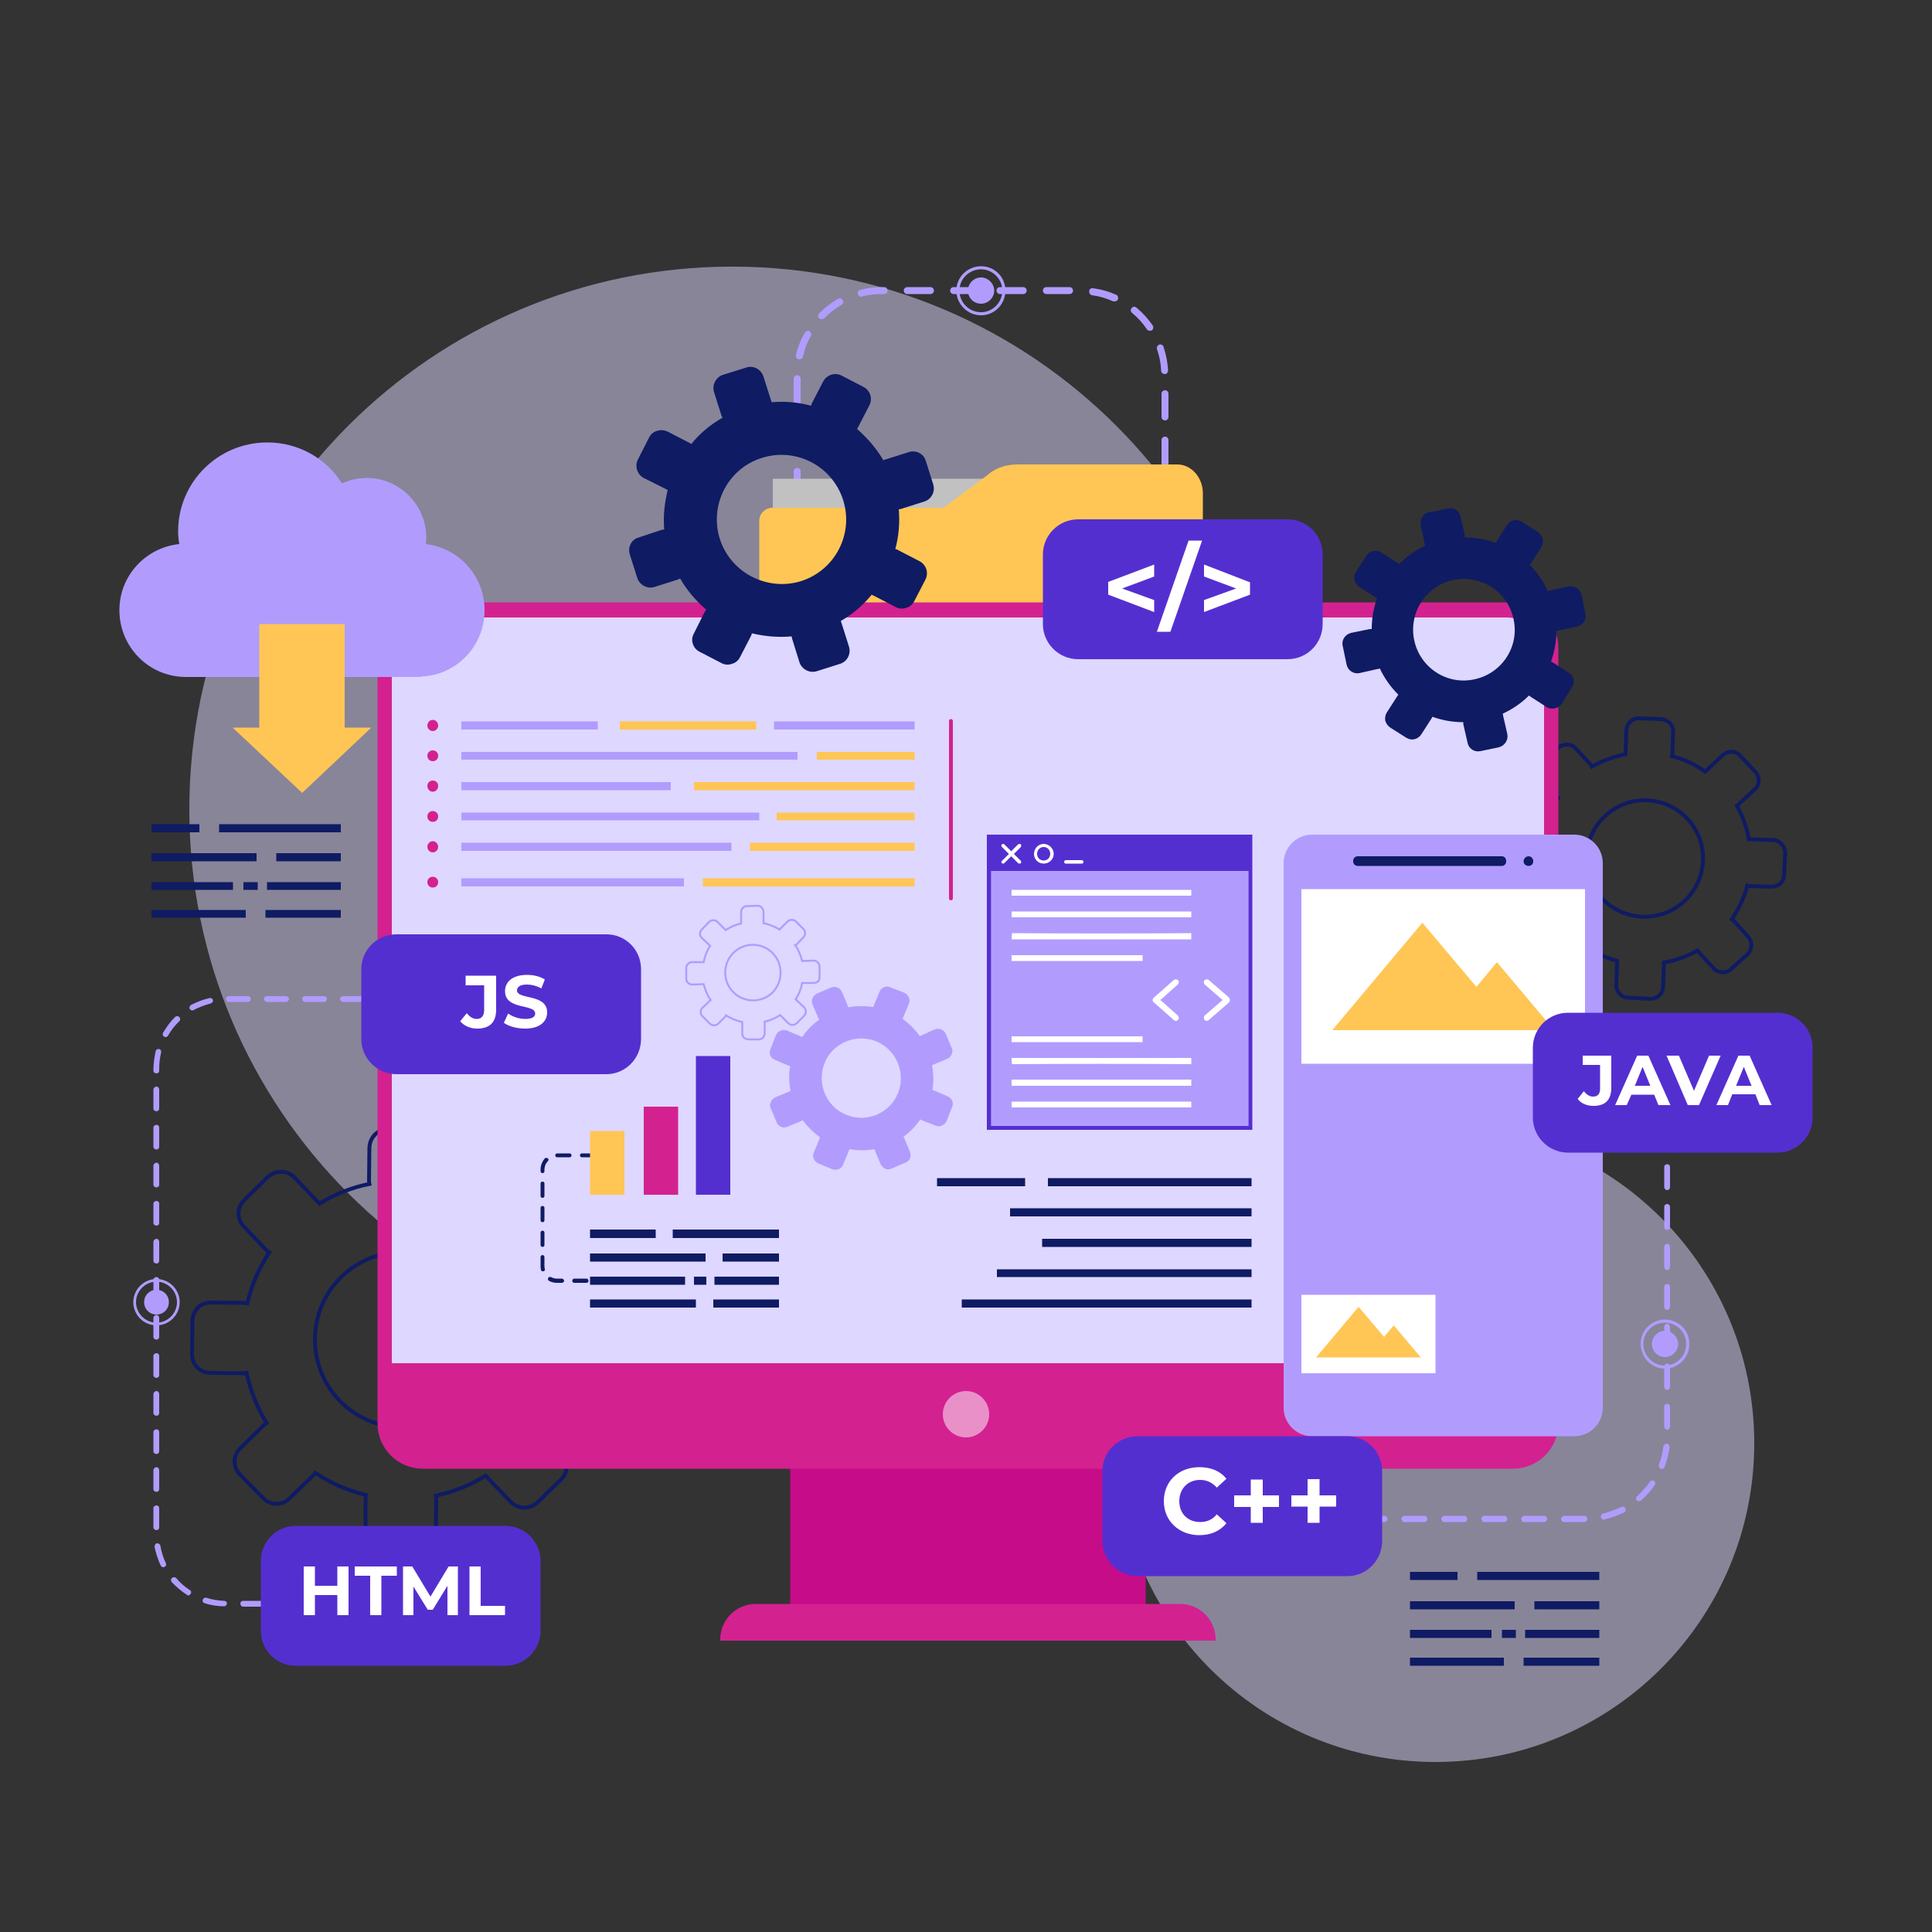 <svg version="1.2" xmlns="http://www.w3.org/2000/svg" viewBox="0 0 500 500" width="800" height="800">
	<rect x="0" y="0" width="500" height="500" fill="#333333" stroke="none"/>
	<title>7040861</title>
	<style>
		.s0 { fill: #ded7ff } 
		.s1 { fill: none;stroke: #0f1b63;stroke-miterlimit:10 } 
		.s2 { fill: #b19cfe } 
		.s3 { fill: #c1c1c1 } 
		.s4 { fill: #ffc655 } 
		.s5 { fill: #c60c88 } 
		.s6 { fill: #d42190 } 
		.s7 { opacity: .5;fill: #ffffff } 
		.s8 { fill: #542fd0 } 
		.s9 { fill: #0f1b63 } 
		.s10 { fill: #ffffff } 
		.s11 { fill: none;stroke: #b19cfe;stroke-miterlimit:10;stroke-width: .5 } 
	</style>
	<g id="OBJECTS">
		<g id="&lt;Group&gt;" style="opacity: .5">
			<path id="&lt;Path&gt;" class="s0" d="m454 373.5c0 45.6-36.9 82.5-82.5 82.5-45.6 0-82.5-36.9-82.5-82.5 0-45.6 36.9-82.5 82.5-82.5 45.6 0 82.5 36.9 82.5 82.5z"/>
			<path id="&lt;Path&gt;" class="s0" d="m330 209.5c0 77.6-62.9 140.5-140.5 140.5-77.6 0-140.5-62.9-140.5-140.5 0-77.6 62.9-140.5 140.5-140.5 77.6 0 140.5 62.9 140.5 140.5z"/>
		</g>
		<path id="&lt;Compound Path&gt;" class="s1" d="m445.9 195.4l-4.2 3.9q-0.2 0.2-0.4 0.4c-2.6-1.9-5.5-3.2-8.6-4q0.1-0.3 0.1-0.6l0.2-5.7c0.1-1.7-1.3-3.2-3.1-3.3l-5.7-0.2c-1.7-0.1-3.2 1.3-3.3 3.1l-0.2 5.6q0 0.3 0 0.6c-3 0.6-5.9 1.6-8.7 3.2q-0.1-0.3-0.3-0.5l-3.9-4.2c-1.2-1.3-3.2-1.3-4.5-0.2l-4.2 3.9c-1.3 1.2-1.4 3.2-0.2 4.5l3.9 4.2q0.1 0.2 0.4 0.4c-1.9 2.7-3.2 5.6-4 8.6q-0.3 0-0.6 0l-5.7-0.3c-0.8 0-1.6 0.3-2.3 0.9q0 0 0 0c-0.6 0.6-1 1.4-1 2.2l-0.2 5.7c-0.1 1.8 1.3 3.3 3 3.3l5.7 0.2q0.3 0.1 0.6 0c0.5 3 1.6 6 3.2 8.7q-0.3 0.2-0.5 0.4l-4.2 3.8c-1.3 1.2-1.4 3.2-0.2 4.5l3.9 4.2c1.2 1.3 3.2 1.4 4.5 0.2l4.2-3.8q0.2-0.2 0.4-0.4c2.6 1.8 5.6 3.2 8.6 4q0 0.2-0.1 0.5l-0.2 5.7c0 0.9 0.3 1.7 0.9 2.3 0.5 0.6 1.3 1 2.2 1l5.7 0.3c0.9 0 1.7-0.3 2.3-0.9 0.6-0.5 1-1.3 1-2.2l0.2-5.7q0-0.3 0-0.6c3-0.5 6-1.6 8.7-3.1q0.2 0.2 0.3 0.4l3.9 4.2c1.2 1.3 3.2 1.4 4.5 0.2l4.2-3.8c1.3-1.2 1.4-3.3 0.2-4.6l-3.8-4.2q-0.2-0.2-0.4-0.3c1.8-2.7 3.2-5.6 4-8.7q0.2 0.1 0.5 0.1l5.7 0.2c0.9 0 1.7-0.3 2.3-0.8 0.6-0.6 1-1.4 1-2.3l0.3-5.6c0-1.8-1.4-3.3-3.1-3.4l-5.7-0.2q-0.3 0-0.6 0c-0.5-3-1.6-5.9-3.1-8.7q0.2-0.1 0.4-0.3l4.2-3.9c1.3-1.1 1.4-3.2 0.2-4.5l-3.9-4.2c-1.1-1.3-3.2-1.4-4.5-0.2zm-10.1 37.9c-6.1 5.6-15.6 5.2-21.3-0.9-5.6-6.2-5.1-15.7 1-21.3 6.1-5.7 15.7-5.2 21.3 0.9 5.6 6.1 5.2 15.7-1 21.3z"/>
		<g id="&lt;Group&gt;">
			<g id="&lt;Group&gt;">
				<g id="&lt;Group&gt;">
					<g id="&lt;Group&gt;">
						<path id="&lt;Compound Path&gt;" class="s2" d="m114.4 415.8h-2.2c-0.4 0-0.8-0.4-0.8-0.8 0-0.4 0.4-0.7 0.8-0.7h2.2c0.4 0 0.7 0.3 0.7 0.7 0 0.4-0.3 0.8-0.7 0.8zm-7.1 0h-5c-0.4 0-0.7-0.4-0.7-0.8 0-0.4 0.3-0.7 0.7-0.7h5c0.4 0 0.7 0.3 0.7 0.7 0 0.4-0.3 0.8-0.7 0.8zm-9.9 0h-4.9c-0.4 0-0.8-0.4-0.8-0.8 0-0.4 0.4-0.7 0.8-0.7h4.9c0.4 0 0.7 0.3 0.7 0.7 0 0.4-0.3 0.8-0.7 0.8zm-9.8 0h-5c-0.4 0-0.7-0.4-0.7-0.8 0-0.4 0.3-0.7 0.7-0.7h5c0.4 0 0.7 0.3 0.7 0.7 0 0.4-0.3 0.8-0.7 0.8zm-9.9 0h-4.9c-0.4 0-0.8-0.4-0.8-0.8 0-0.4 0.4-0.7 0.8-0.7h4.9c0.4 0 0.7 0.3 0.7 0.7 0 0.4-0.3 0.8-0.7 0.8zm-9.8 0h-5c-0.4 0-0.7-0.4-0.7-0.8 0-0.4 0.3-0.7 0.7-0.7h5c0.4 0 0.7 0.3 0.7 0.7 0 0.4-0.3 0.8-0.7 0.8zm-9.9-0.1q0 0 0 0-2.6 0-5.1-0.8c-0.3-0.1-0.6-0.5-0.4-0.9 0.1-0.4 0.5-0.6 0.9-0.5q2.2 0.7 4.6 0.8c0.4 0 0.8 0.3 0.7 0.7 0 0.4-0.3 0.7-0.7 0.7zm-9.3-2.8q-0.2 0-0.4-0.2-2.1-1.4-3.9-3.3c-0.2-0.3-0.2-0.8 0.1-1 0.3-0.3 0.8-0.3 1.1 0q1.5 1.8 3.5 3.1c0.4 0.2 0.5 0.7 0.2 1-0.1 0.2-0.3 0.4-0.6 0.4zm-6.4-7.3c-0.3 0-0.6-0.2-0.7-0.4q-1.1-2.4-1.6-4.9c0-0.4 0.2-0.8 0.6-0.9 0.4 0 0.8 0.2 0.9 0.6q0.4 2.4 1.4 4.5c0.2 0.4 0.1 0.8-0.3 1q-0.2 0.1-0.3 0.1zm-1.8-9.6c-0.4 0-0.8-0.3-0.8-0.7v-5c0-0.4 0.4-0.7 0.8-0.7 0.4 0 0.7 0.3 0.7 0.7v5c0 0.4-0.3 0.7-0.7 0.7zm0-9.9c-0.4 0-0.8-0.3-0.8-0.7v-4.9c0-0.4 0.4-0.8 0.8-0.8 0.4 0 0.7 0.4 0.7 0.8v4.9c0 0.4-0.3 0.7-0.7 0.7zm0-9.8c-0.4 0-0.8-0.3-0.8-0.7v-5c0-0.4 0.4-0.7 0.8-0.7 0.4 0 0.7 0.3 0.7 0.7v5c0 0.4-0.3 0.7-0.7 0.7zm0-9.9c-0.4 0-0.8-0.3-0.8-0.7v-4.9c0-0.4 0.4-0.8 0.8-0.8 0.4 0 0.7 0.4 0.7 0.8v4.9c0 0.4-0.3 0.7-0.7 0.7zm0-9.8c-0.4 0-0.8-0.3-0.8-0.7v-5c0-0.4 0.4-0.7 0.8-0.7 0.4 0 0.7 0.3 0.7 0.7v5c0 0.4-0.3 0.7-0.7 0.7zm0-9.9c-0.4 0-0.8-0.3-0.8-0.7v-4.9c0-0.4 0.4-0.8 0.8-0.8 0.4 0 0.7 0.4 0.7 0.8v4.9c0 0.4-0.3 0.7-0.7 0.7zm0-9.8c-0.4 0-0.8-0.3-0.8-0.7v-5c0-0.4 0.4-0.7 0.8-0.7 0.4 0 0.7 0.3 0.7 0.7v5c0 0.4-0.3 0.7-0.7 0.7zm0-9.9c-0.4 0-0.8-0.3-0.8-0.7v-4.9c0-0.4 0.4-0.8 0.8-0.8 0.4 0 0.7 0.4 0.7 0.8v4.9c0 0.4-0.3 0.7-0.7 0.7zm0-9.8c-0.4 0-0.8-0.3-0.8-0.7v-5c0-0.4 0.4-0.7 0.8-0.7 0.4 0 0.7 0.3 0.7 0.7v5c0 0.4-0.3 0.7-0.7 0.7zm0-9.9c-0.4 0-0.8-0.3-0.8-0.7v-4.9c0-0.4 0.4-0.8 0.8-0.8 0.4 0 0.7 0.4 0.7 0.8v4.9c0 0.4-0.3 0.7-0.7 0.7zm0-9.8c-0.4 0-0.8-0.3-0.8-0.7v-5c0-0.4 0.4-0.7 0.8-0.7 0.4 0 0.7 0.3 0.7 0.7v5c0 0.4-0.3 0.7-0.7 0.7zm0-9.9c-0.4 0-0.8-0.3-0.8-0.7v-4.9c0-0.4 0.4-0.8 0.8-0.8 0.4 0 0.7 0.4 0.7 0.8v4.9c0 0.4-0.3 0.7-0.7 0.7zm0-9.8c-0.4 0-0.8-0.3-0.8-0.7v-0.5q0.1-2.4 0.6-4.6c0.1-0.4 0.5-0.6 0.9-0.5 0.4 0.1 0.6 0.5 0.5 0.9q-0.5 2-0.5 4.2v0.5c0 0.4-0.3 0.7-0.7 0.7zm2.4-9.4q-0.2 0-0.4-0.1c-0.4-0.2-0.5-0.7-0.3-1q1.3-2.3 3.1-4.1c0.3-0.3 0.8-0.3 1.1 0 0.3 0.3 0.3 0.8 0 1.1q-1.7 1.6-2.9 3.7c-0.1 0.2-0.4 0.4-0.6 0.4zm6.9-6.9c-0.3 0-0.5-0.1-0.7-0.4-0.2-0.3 0-0.8 0.3-1q2.3-1.2 4.8-1.8c0.4-0.1 0.8 0.1 0.9 0.5 0.1 0.4-0.2 0.8-0.6 0.9q-2.3 0.6-4.4 1.7-0.1 0.1-0.3 0.1zm122.7-2.2h-4.9c-0.4 0-0.8-0.4-0.8-0.8 0-0.4 0.4-0.7 0.8-0.7h4.9c0.4 0 0.7 0.3 0.7 0.7 0 0.4-0.3 0.8-0.7 0.8zm-9.8 0h-5c-0.4 0-0.7-0.4-0.7-0.8 0-0.4 0.3-0.7 0.7-0.7h5c0.4 0 0.7 0.3 0.7 0.7 0 0.4-0.3 0.8-0.7 0.8zm-9.9 0h-4.9c-0.4 0-0.8-0.4-0.8-0.8 0-0.4 0.4-0.7 0.8-0.7h4.9c0.4 0 0.7 0.3 0.7 0.7 0 0.4-0.3 0.8-0.7 0.8zm-9.8 0h-5c-0.4 0-0.7-0.4-0.7-0.8 0-0.4 0.3-0.7 0.7-0.7h5c0.4 0 0.7 0.3 0.7 0.7 0 0.4-0.3 0.8-0.7 0.8zm-9.9 0h-4.9c-0.4 0-0.8-0.4-0.8-0.8 0-0.4 0.4-0.7 0.8-0.7h4.9c0.4 0 0.7 0.3 0.7 0.7 0 0.4-0.3 0.8-0.7 0.8zm-9.8 0h-5c-0.4 0-0.7-0.4-0.7-0.8 0-0.4 0.3-0.7 0.7-0.7h5c0.4 0 0.7 0.3 0.7 0.7 0 0.4-0.3 0.8-0.7 0.8zm-9.9 0h-4.9c-0.4 0-0.8-0.4-0.8-0.8 0-0.4 0.4-0.7 0.8-0.7h4.9c0.4 0 0.7 0.3 0.7 0.7 0 0.4-0.3 0.8-0.7 0.8zm-9.8 0h-5c-0.4 0-0.7-0.4-0.7-0.8 0-0.4 0.3-0.7 0.7-0.7h5c0.4 0 0.7 0.3 0.7 0.7 0 0.4-0.3 0.8-0.7 0.8zm-9.9 0h-4.9c-0.4 0-0.8-0.4-0.8-0.8 0-0.4 0.4-0.7 0.8-0.7h4.9c0.4 0 0.7 0.3 0.7 0.7 0 0.4-0.3 0.8-0.7 0.8zm-9.8 0h-5c-0.4 0-0.7-0.4-0.7-0.8 0-0.4 0.3-0.7 0.7-0.7h5c0.4 0 0.7 0.3 0.7 0.7 0 0.4-0.3 0.8-0.7 0.8zm-9.9 0h-4.9c-0.4 0-0.8-0.4-0.8-0.8 0-0.4 0.4-0.7 0.8-0.7h4.9c0.4 0 0.8 0.3 0.8 0.7 0 0.4-0.4 0.8-0.8 0.8zm-9.8 0h-5c-0.4 0-0.7-0.4-0.7-0.8 0-0.4 0.3-0.7 0.7-0.7h5c0.4 0 0.7 0.3 0.7 0.7 0 0.4-0.3 0.8-0.7 0.8z"/>
					</g>
				</g>
				<g id="&lt;Group&gt;">
					<g id="&lt;Group&gt;">
						<path id="&lt;Path&gt;" class="s2" d="m43.7 337c0 1.8-1.4 3.2-3.2 3.2-1.8 0-3.2-1.4-3.2-3.2 0-1.8 1.4-3.2 3.2-3.2 1.8 0 3.2 1.4 3.2 3.2z"/>
					</g>
					<g id="&lt;Group&gt;">
						<path id="&lt;Compound Path&gt;" class="s2" d="m40.5 343c-3.3 0-6-2.7-6-6 0-3.3 2.7-6 6-6 3.3 0 6 2.7 6 6 0 3.3-2.7 6-6 6zm0-11.3c-2.9 0-5.3 2.4-5.3 5.3 0 2.9 2.4 5.3 5.3 5.3 2.9 0 5.3-2.4 5.3-5.3 0-2.9-2.4-5.3-5.3-5.3z"/>
					</g>
				</g>
			</g>
		</g>
		<g id="&lt;Group&gt;">
			<g id="&lt;Group&gt;">
				<g id="&lt;Group&gt;">
					<path id="&lt;Compound Path&gt;" class="s2" d="m206.3 236.8c-0.5 0-0.9-0.4-0.9-0.9v-6c0-0.5 0.4-0.9 0.9-0.9 0.5 0 0.9 0.4 0.9 0.9v6c0 0.5-0.4 0.9-0.9 0.9zm0-12c-0.5 0-0.9-0.4-0.9-0.9v-6c0-0.5 0.4-0.9 0.9-0.9 0.5 0 0.9 0.4 0.9 0.9v6c0 0.5-0.4 0.9-0.9 0.9zm0-12c-0.5 0-0.9-0.4-0.9-0.9v-6c0-0.5 0.4-0.9 0.9-0.9 0.5 0 0.9 0.4 0.9 0.9v6c0 0.5-0.4 0.9-0.9 0.9zm0-12c-0.5 0-0.9-0.4-0.9-0.9v-6c0-0.5 0.4-0.9 0.9-0.9 0.5 0 0.9 0.4 0.9 0.9v6c0 0.5-0.4 0.9-0.9 0.9zm0-12c-0.5 0-0.9-0.4-0.9-0.9v-6c0-0.5 0.4-0.9 0.9-0.9 0.5 0 0.9 0.4 0.9 0.9v6c0 0.5-0.4 0.9-0.9 0.9zm0-12c-0.5 0-0.9-0.4-0.9-0.9v-6c0-0.5 0.4-0.9 0.9-0.9 0.5 0 0.9 0.4 0.9 0.9v6c0 0.5-0.4 0.9-0.9 0.9zm95.2-10.8c-0.5 0-0.9-0.4-0.9-0.9v-3.3c0-0.5 0.4-0.9 0.9-0.9 0.5 0 0.9 0.4 0.9 0.9v3.3c0 0.5-0.4 0.9-0.9 0.9zm-95.2-1.2c-0.5 0-0.9-0.4-0.9-0.9v-5.9c0-0.5 0.4-0.9 0.9-0.9 0.5 0 0.9 0.4 0.9 0.9v5.9c0 0.5-0.4 0.9-0.9 0.9zm95.2-8.1c-0.5 0-0.9-0.4-0.9-0.9v-6c0-0.5 0.4-0.9 0.9-0.9 0.5 0 0.9 0.4 0.9 0.9v6c0 0.5-0.4 0.9-0.9 0.9zm-95.2-3.8c-0.5 0-0.9-0.4-0.9-0.9v-6c0-0.5 0.4-0.9 0.9-0.9 0.5 0 0.9 0.4 0.9 0.9v6c0 0.5-0.4 0.9-0.9 0.9zm95.2-8.2c-0.5 0-0.9-0.4-0.9-0.9v-6c0-0.5 0.4-0.9 0.9-0.9 0.5 0 0.9 0.4 0.9 0.9v6c0 0.5-0.4 0.9-0.9 0.9zm-95.2-3.8c-0.5 0-0.9-0.4-0.9-0.9v-6c0-0.5 0.4-0.9 0.9-0.9 0.5 0 0.9 0.4 0.9 0.9v6c0 0.5-0.4 0.9-0.9 0.9zm95.2-8.1c-0.5 0-0.9-0.5-0.9-0.9v-6c0-0.5 0.4-0.9 0.9-0.9 0.5 0 0.9 0.4 0.9 0.9v6c0 0.4-0.4 0.9-0.9 0.9zm-95.2-3.9c-0.5 0-0.9-0.4-0.9-0.9v-6c0-0.5 0.4-0.9 0.9-0.9 0.5 0 0.9 0.4 0.9 0.9v6c0 0.5-0.4 0.9-0.9 0.9zm95.2-8.1c-0.5 0-0.9-0.4-0.9-0.9v-6c0-0.5 0.4-0.9 0.9-0.9 0.5 0 0.9 0.4 0.9 0.9v6c0 0.5-0.4 0.9-0.9 0.9zm-95.2-3.9c-0.5 0-0.9-0.4-0.9-0.9v-6c0-0.5 0.4-0.9 0.9-0.9 0.5 0 0.9 0.4 0.9 0.9v6c0 0.5-0.4 0.9-0.9 0.9zm95.2-8.1c-0.5 0-0.9-0.4-0.9-0.9v-6c0-0.5 0.4-0.9 0.9-0.9 0.5 0 0.9 0.4 0.9 0.9v6c0 0.5-0.4 0.9-0.9 0.9zm-95.2-3.9c-0.5 0-0.9-0.4-0.9-0.9v-6c0-0.5 0.4-0.9 0.9-0.9 0.5 0 0.9 0.4 0.9 0.9v6c0 0.5-0.4 0.9-0.9 0.9zm95.1-8.1c-0.5 0-0.9-0.4-0.9-0.8q-0.1-2.9-1.1-5.7c-0.1-0.4 0.1-0.9 0.6-1.1 0.4-0.2 1 0.1 1.1 0.5q1 3 1.2 6.1c0 0.5-0.3 1-0.8 1q-0.1 0-0.1 0zm-94.5-3.8q-0.1 0-0.2 0c-0.5-0.1-0.8-0.6-0.7-1.1q0.7-3.1 2.3-5.8c0.2-0.4 0.8-0.6 1.2-0.4 0.4 0.3 0.6 0.8 0.3 1.3q-1.4 2.5-2 5.3c-0.1 0.4-0.5 0.7-0.9 0.7zm90.7-7.4c-0.3 0-0.6-0.1-0.8-0.4q-1.6-2.4-3.8-4.2c-0.4-0.3-0.5-0.9-0.1-1.3 0.3-0.4 0.8-0.4 1.2-0.1q2.4 2 4.2 4.6c0.3 0.4 0.2 1-0.2 1.3q-0.2 0.1-0.5 0.1zm-85-3q-0.3 0-0.6-0.2c-0.4-0.4-0.4-0.9 0-1.3q2.2-2.2 4.9-3.8c0.4-0.2 1-0.1 1.2 0.4 0.3 0.4 0.1 0.9-0.3 1.2q-2.5 1.4-4.5 3.5-0.3 0.2-0.7 0.2zm75.9-4.6q-0.2 0-0.4 0-2.6-1.2-5.5-1.6c-0.5-0.1-0.8-0.6-0.7-1.1 0-0.5 0.5-0.8 1-0.7q3.1 0.4 6 1.7c0.4 0.2 0.6 0.8 0.4 1.2-0.1 0.3-0.5 0.5-0.8 0.5zm-65.6-1.2c-0.4 0-0.8-0.3-0.9-0.7-0.1-0.5 0.2-1 0.7-1.1q2.7-0.7 5.5-0.7h0.6c0.5 0 0.9 0.4 0.9 0.9 0 0.5-0.4 0.9-0.9 0.9h-0.6q-2.6 0-5.1 0.6-0.1 0.1-0.2 0.1zm53.9-0.7h-6c-0.5 0-0.9-0.4-0.9-0.9 0-0.5 0.4-0.9 0.9-0.9h6c0.5 0 0.9 0.4 0.9 0.9 0 0.5-0.4 0.9-0.9 0.9zm-12 0h-6c-0.5 0-0.9-0.4-0.9-0.9 0-0.5 0.4-0.9 0.9-0.9h6c0.5 0 0.9 0.4 0.9 0.9 0 0.5-0.4 0.9-0.9 0.9zm-12 0h-6c-0.5 0-0.9-0.4-0.9-0.9 0-0.5 0.4-0.9 0.9-0.9h6c0.5 0 0.9 0.4 0.9 0.9 0 0.5-0.4 0.9-0.9 0.9zm-12 0h-6c-0.5 0-0.9-0.4-0.9-0.9 0-0.5 0.4-0.9 0.9-0.9h6c0.5 0 0.9 0.4 0.9 0.9 0 0.5-0.4 0.9-0.9 0.9z"/>
				</g>
			</g>
			<g id="&lt;Group&gt;">
				<g id="&lt;Group&gt;">
					<g id="&lt;Group&gt;">
						<path id="&lt;Path&gt;" class="s2" d="m253.9 78.6c1.8 0 3.4-1.5 3.4-3.4 0-1.8-1.6-3.4-3.4-3.4-1.9 0-3.4 1.6-3.4 3.4 0 1.9 1.5 3.4 3.4 3.4z"/>
					</g>
				</g>
				<g id="&lt;Group&gt;">
					<g id="&lt;Group&gt;">
						<path id="&lt;Compound Path&gt;" class="s2" d="m253.9 81.6c-3.5 0-6.4-2.9-6.4-6.4 0-3.5 2.9-6.3 6.4-6.3 3.5 0 6.3 2.8 6.3 6.3 0 3.5-2.8 6.4-6.3 6.4zm0-11.9c-3.1 0-5.6 2.5-5.6 5.5 0 3.1 2.5 5.6 5.6 5.6 3 0 5.5-2.5 5.5-5.6 0-3-2.5-5.5-5.5-5.5z"/>
					</g>
				</g>
			</g>
		</g>
		<g id="&lt;Group&gt;">
			<path id="&lt;Path&gt;" class="s3" d="m257.9 133.8h-57.9v-9.9h57.9z"/>
			<g id="&lt;Group&gt;">
				<path id="&lt;Path&gt;" class="s4" d="m304.7 120.2h-41.4c-3 0-5.9 1-7.8 2.8l-11.3 8.4h-44.3c-1.8 0-3.4 1.5-3.4 3.3v61.4c0 1.8 1.6 3.3 3.4 3.3h108c1.9 0 3.4-1.5 3.4-3.3v-59.3-2.1-7.1c0-3.9-2.9-7.4-6.6-7.4z"/>
			</g>
		</g>
		<path id="&lt;Compound Path&gt;" class="s1" d="m133.5 305.6l-6.1 6q-0.3 0.3-0.6 0.6c-4.1-2.7-8.5-4.6-13.1-5.6q0-0.4 0-0.9l0.1-8.5c0.1-2.7-2.1-4.9-4.7-4.9l-8.6-0.1c-2.7 0-4.8 2.1-4.9 4.8l-0.1 8.5q0 0.5 0.1 0.9c-4.5 0.9-8.9 2.6-12.9 5.1q-0.3-0.3-0.6-0.6l-5.9-6.2c-1.9-1.9-4.9-1.9-6.9-0.1l-6.1 6c-1.9 1.8-2 4.9-0.1 6.8l5.9 6.2q0.3 0.3 0.7 0.5c-2.7 4.1-4.6 8.5-5.7 13.2q-0.4-0.1-0.8-0.1l-8.6-0.1c-1.2 0-2.5 0.4-3.4 1.3q0 0 0 0.1c-0.9 0.9-1.4 2.1-1.4 3.4l-0.1 8.5c-0.1 2.7 2.1 4.9 4.7 4.9l8.6 0.1q0.4 0 0.8-0.1c1 4.5 2.7 8.9 5.2 13q-0.3 0.2-0.7 0.5l-6.1 6c-1.9 1.8-2 4.9-0.1 6.8l6 6.1c1.8 1.9 4.9 2 6.8 0.1l6.1-5.9q0.3-0.3 0.6-0.7c4.1 2.7 8.5 4.6 13.1 5.7q0 0.4-0.1 0.8v8.6c-0.1 1.3 0.4 2.5 1.3 3.4 0.9 0.9 2.1 1.5 3.4 1.5l8.6 0.1c1.3 0 2.5-0.6 3.4-1.4 0.9-0.9 1.5-2.1 1.5-3.4l0.1-8.6q0-0.4-0.1-0.8c4.5-1 8.9-2.7 12.9-5.2q0.3 0.4 0.6 0.7l5.9 6.1c1.9 1.9 4.9 2 6.9 0.1l6.1-5.9c1.9-1.9 2-4.9 0.1-6.9l-5.9-6.1q-0.3-0.3-0.7-0.6c2.7-4 4.6-8.5 5.7-13.1q0.4 0.1 0.8 0.1l8.6 0.1c1.3 0 2.5-0.5 3.4-1.4 0.9-0.9 1.4-2.1 1.4-3.4l0.1-8.6c0.1-2.6-2.1-4.8-4.7-4.8l-8.6-0.1q-0.4 0-0.8 0c-1-4.5-2.7-8.9-5.2-12.9q0.3-0.3 0.7-0.5l6.1-6c1.9-1.9 2-4.9 0.1-6.8l-6-6.2c-1.8-1.9-4.9-1.9-6.8-0.1zm-13.5 57.4c-9 8.7-23.4 8.5-32.1-0.5-8.7-9-8.5-23.4 0.5-32.1 9-8.7 23.4-8.4 32.1 0.5 8.7 9 8.5 23.4-0.5 32.1z"/>
		<g id="&lt;Group&gt;">
			<g id="&lt;Group&gt;">
				<path id="&lt;Path&gt;" class="s5" d="m296.5 375.8h-92v44h92z"/>
			</g>
			<g id="&lt;Group&gt;">
				<path id="&lt;Path&gt;" class="s6" d="m403.3 167.6v200.8c0 6.5-5.3 11.7-11.7 11.7h-282.2c-6.4 0-11.7-5.2-11.7-11.7v-200.8c0-6.4 5.3-11.7 11.7-11.7h282.2c6.4 0 11.7 5.3 11.7 11.7z"/>
			</g>
			<path id="&lt;Path&gt;" class="s7" d="m256 366c0 3.3-2.7 6-6 6-3.3 0-6-2.7-6-6 0-3.3 2.7-6 6-6 3.3 0 6 2.7 6 6z"/>
			<g id="&lt;Group&gt;">
				<path id="&lt;Path&gt;" class="s0" d="m399.6 352.8v-182.9c0-5.6-4.3-10.1-9.7-10.1h-278.8c-5.4 0-9.7 4.5-9.7 10.1v182.9z"/>
			</g>
			<g id="&lt;Group&gt;">
				<path id="&lt;Path&gt;" class="s6" d="m314.6 424.6h-128.2v-0.3c0-5.1 4.1-9.2 9.2-9.2h109.8c5.1 0 9.2 4.1 9.2 9.2z"/>
			</g>
		</g>
		<g id="&lt;Group&gt;">
			<g id="&lt;Group&gt;">
				<path id="&lt;Path&gt;" class="s2" d="m125.4 157.9c0-8.8-6.6-16.1-15.2-17.1q0.1-0.9 0.1-1.7c0-8.5-6.9-15.4-15.4-15.4-2.3 0-4.4 0.5-6.4 1.4-4-6.4-11.2-10.6-19.3-10.6-12.8 0-23.1 10.3-23.1 23q0 1.7 0.3 3.3c-8.7 0.9-15.5 8.2-15.5 17.1 0 9.6 7.7 17.3 17.2 17.3h60.9v-0.1c9.2-0.4 16.4-7.9 16.4-17.2z"/>
			</g>
			<g id="&lt;Group&gt;">
				<path id="&lt;Path&gt;" class="s4" d="m89.2 188.3v-26.8h-22.1v26.8h-6.9l18 16.9 17.9-16.9z"/>
			</g>
		</g>
		<g id="&lt;Group&gt;">
			<g id="&lt;Group&gt;">
				<path id="&lt;Path&gt;" class="s8" d="m333.2 170.6h-54.2c-5 0-9.1-4.1-9.1-9.1v-18c0-5 4.1-9.1 9.1-9.1h54.2c5.1 0 9.1 4.1 9.1 9.1v18c0 5-4 9.1-9.1 9.1z"/>
			</g>
		</g>
		<g id="&lt;Group&gt;">
			<g id="&lt;Group&gt;">
				<path id="&lt;Path&gt;" class="s8" d="m130.8 431.1h-54.3c-5 0-9-4.1-9-9.1v-18c0-5 4-9.1 9-9.1h54.3c5 0 9.1 4.1 9.1 9.1v18c0 5-4.1 9.1-9.1 9.1z"/>
			</g>
		</g>
		<g id="&lt;Group&gt;">
			<g id="&lt;Group&gt;">
				<path id="&lt;Path&gt;" class="s8" d="m156.9 278h-54.3c-5 0-9.1-4.1-9.1-9.1v-18.1c0-5 4.1-9 9.1-9h54.3c5 0 9 4 9 9v18.1c0 5-4 9.1-9 9.1z"/>
			</g>
		</g>
		<g id="&lt;Group&gt;">
			<g id="&lt;Group&gt;">
				<path id="&lt;Path&gt;" class="s2" d="m348 393.9h-2.6c-0.4 0-0.8-0.4-0.8-0.8 0-0.4 0.4-0.8 0.8-0.8h2.6c0.4 0 0.7 0.4 0.7 0.8 0 0.4-0.3 0.8-0.7 0.8z"/>
			</g>
			<g id="&lt;Group&gt;">
				<path id="&lt;Compound Path&gt;" class="s2" d="m410 393.9h-5.2c-0.4 0-0.8-0.4-0.8-0.8 0-0.4 0.4-0.8 0.8-0.8h5.2c0.4 0 0.8 0.4 0.8 0.8 0 0.4-0.4 0.8-0.8 0.8zm-10.4 0h-5.1c-0.5 0-0.8-0.4-0.8-0.8 0-0.4 0.3-0.8 0.8-0.8h5.1c0.5 0 0.8 0.4 0.8 0.8 0 0.4-0.3 0.8-0.8 0.8zm-10.3 0h-5.2c-0.4 0-0.7-0.4-0.7-0.8 0-0.4 0.3-0.8 0.7-0.8h5.2c0.4 0 0.8 0.4 0.8 0.8 0 0.4-0.4 0.8-0.8 0.8zm-10.3 0h-5.2c-0.4 0-0.8-0.4-0.8-0.8 0-0.4 0.4-0.8 0.8-0.8h5.2c0.4 0 0.7 0.4 0.7 0.8 0 0.4-0.3 0.8-0.7 0.8zm-10.4 0h-5.1c-0.5 0-0.8-0.4-0.8-0.8 0-0.4 0.3-0.8 0.8-0.8h5.1c0.5 0 0.8 0.4 0.8 0.8 0 0.4-0.3 0.8-0.8 0.8zm-10.3 0h-5.2c-0.4 0-0.7-0.4-0.7-0.8 0-0.4 0.3-0.8 0.7-0.8h5.2c0.4 0 0.8 0.4 0.8 0.8 0 0.4-0.4 0.8-0.8 0.8zm56.8-0.6c-0.4 0-0.7-0.3-0.8-0.6-0.1-0.4 0.2-0.9 0.6-1q2.4-0.6 4.7-1.7c0.3-0.2 0.8-0.1 1 0.3 0.2 0.4 0.1 0.9-0.3 1.1q-2.4 1.2-5 1.8-0.1 0.1-0.2 0.1zm9.1-4.8q-0.4 0-0.6-0.2c-0.3-0.3-0.3-0.8 0.1-1.1q1.8-1.7 3.3-3.7c0.2-0.4 0.7-0.5 1.1-0.2 0.3 0.2 0.4 0.7 0.1 1.1q-1.5 2.2-3.5 3.9-0.2 0.2-0.5 0.2zm5.8-8.3q-0.1 0-0.2-0.1c-0.4-0.2-0.6-0.6-0.5-1q0.9-2.3 1.2-4.8c0.1-0.4 0.5-0.7 0.9-0.7 0.4 0.1 0.7 0.5 0.7 0.9q-0.4 2.6-1.3 5.2c-0.2 0.3-0.5 0.5-0.8 0.5zm1.5-10.2c-0.5 0-0.8-0.4-0.8-0.8v-5.1c0-0.5 0.3-0.8 0.8-0.8 0.4 0 0.7 0.3 0.7 0.8v5.1c0 0.4-0.3 0.8-0.7 0.8zm0-10.3c-0.5 0-0.8-0.4-0.8-0.8v-5.2c0-0.4 0.3-0.8 0.8-0.8 0.4 0 0.7 0.4 0.7 0.8v5.2c0 0.4-0.3 0.8-0.7 0.8zm0-10.4c-0.5 0-0.8-0.3-0.8-0.8v-5.1c0-0.4 0.3-0.8 0.8-0.8 0.4 0 0.7 0.4 0.7 0.8v5.1c0 0.5-0.3 0.8-0.7 0.8zm0-10.3c-0.5 0-0.8-0.4-0.8-0.8v-5.2c0-0.4 0.3-0.7 0.8-0.7 0.4 0 0.7 0.3 0.7 0.7v5.2c0 0.4-0.3 0.8-0.7 0.8zm0-10.3c-0.5 0-0.8-0.4-0.8-0.8v-5.2c0-0.4 0.3-0.8 0.8-0.8 0.4 0 0.7 0.4 0.7 0.8v5.2c0 0.4-0.3 0.8-0.7 0.8zm0-10.4c-0.5 0-0.8-0.3-0.8-0.8v-5.1c0-0.5 0.3-0.8 0.8-0.8 0.4 0 0.7 0.3 0.7 0.8v5.1c0 0.5-0.3 0.8-0.7 0.8zm0-10.3c-0.5 0-0.8-0.4-0.8-0.8v-5.2c0-0.4 0.3-0.7 0.8-0.7 0.4 0 0.7 0.3 0.7 0.7v5.2c0 0.4-0.3 0.8-0.7 0.8z"/>
			</g>
			<g id="&lt;Group&gt;">
				<path id="&lt;Path&gt;" class="s2" d="m431.5 297.6c-0.5 0-0.8-0.3-0.8-0.7v-1.9h-0.7c-0.4 0-0.7-0.3-0.7-0.7 0-0.5 0.3-0.8 0.7-0.8h1.5c0.4 0 0.7 0.3 0.7 0.8v2.6c0 0.4-0.3 0.7-0.7 0.7z"/>
			</g>
		</g>
		<g id="&lt;Group&gt;">
			<g id="&lt;Group&gt;">
				<path id="&lt;Path&gt;" class="s2" d="m407.4 216h-67.8c-4.1 0-7.4 3.3-7.4 7.4v140.9c0 4.1 3.3 7.4 7.4 7.4h67.8c4.1 0 7.4-3.3 7.4-7.4v-140.9c0-4.1-3.3-7.4-7.4-7.4z"/>
			</g>
			<g id="&lt;Group&gt;">
				<path id="&lt;Path&gt;" class="s9" d="m388.7 224.1h-37.3c-0.7 0-1.2-0.5-1.2-1.2v-0.1c0-0.7 0.5-1.2 1.2-1.2h37.3c0.6 0 1.1 0.5 1.1 1.2v0.1c0 0.7-0.5 1.2-1.1 1.2z"/>
				<path id="&lt;Path&gt;" class="s9" d="m396.8 222.9c0 0.7-0.5 1.2-1.2 1.2-0.7 0-1.3-0.5-1.3-1.2 0-0.7 0.6-1.3 1.3-1.3 0.7 0 1.2 0.6 1.2 1.3z"/>
			</g>
			<path id="&lt;Path&gt;" class="s10" d="m410.2 275.3h-73.4v-45.2h73.4z"/>
			<g id="&lt;Group&gt;">
				<path id="&lt;Path&gt;" class="s4" d="m387.4 249l-5.3 6.4-14-16.6-23.3 27.8h27.9 18.7 10.8z"/>
			</g>
			<g id="&lt;Group&gt;">
				<path id="&lt;Path&gt;" class="s10" d="m371.5 355.4h-34.7v-20.3h34.7z"/>
				<g id="&lt;Group&gt;">
					<path id="&lt;Path&gt;" class="s4" d="m360.7 343l-2.5 3-6.6-7.8-11 13.1h13.1 8.9 5.1z"/>
				</g>
			</g>
			<g id="&lt;Group&gt;" style="mix-blend-mode: multiply">
				<g id="&lt;Group&gt;">
					<g id="&lt;Group&gt;">
						<g id="&lt;Group&gt;">
							<path id="&lt;Path&gt;" class="s2" d="m371.5 288.8h-34.7v-1.9h34.7z"/>
						</g>
					</g>
					<g id="&lt;Group&gt;">
						<path id="&lt;Path&gt;" class="s2" d="m371.5 284.8h-34.7v-2h34.7z"/>
					</g>
					<g id="&lt;Group&gt;">
						<g id="&lt;Group&gt;">
							<path id="&lt;Path&gt;" class="s2" d="m358.7 292.8h-21.9v-1.9h21.9z"/>
						</g>
					</g>
					<g id="&lt;Group&gt;">
						<g id="&lt;Group&gt;">
							<path id="&lt;Path&gt;" class="s2" d="m371.5 292.8h-11.2v-1.9h11.2z"/>
						</g>
					</g>
					<g id="&lt;Group&gt;">
						<g id="&lt;Group&gt;">
							<path id="&lt;Path&gt;" class="s2" d="m367.5 296.8h-30.7v-1.9h30.7z"/>
						</g>
					</g>
					<g id="&lt;Group&gt;">
						<g id="&lt;Group&gt;">
							<path id="&lt;Path&gt;" class="s2" d="m347.4 300.9h-10.6v-1.9h10.6z"/>
						</g>
					</g>
					<g id="&lt;Group&gt;">
						<g id="&lt;Group&gt;">
							<path id="&lt;Path&gt;" class="s2" d="m356.9 300.9h-7.6v-1.9h7.6z"/>
						</g>
					</g>
				</g>
			</g>
			<g id="&lt;Group&gt;" style="mix-blend-mode: multiply">
				<g id="&lt;Group&gt;">
					<g id="&lt;Group&gt;">
						<g id="&lt;Group&gt;">
							<path id="&lt;Path&gt;" class="s2" d="m410.2 316.1h-34.6v-1.9h34.6z"/>
						</g>
					</g>
					<g id="&lt;Group&gt;">
						<path id="&lt;Path&gt;" class="s2" d="m410.2 312.1h-34.6v-2h34.6z"/>
					</g>
					<g id="&lt;Group&gt;">
						<g id="&lt;Group&gt;">
							<path id="&lt;Path&gt;" class="s2" d="m397.5 320.1h-21.9v-1.9h21.9z"/>
						</g>
					</g>
					<g id="&lt;Group&gt;">
						<g id="&lt;Group&gt;">
							<path id="&lt;Path&gt;" class="s2" d="m410.2 320.1h-11.1v-1.9h11.1z"/>
						</g>
					</g>
					<g id="&lt;Group&gt;">
						<g id="&lt;Group&gt;">
							<path id="&lt;Path&gt;" class="s2" d="m406.2 324.1h-30.6v-1.9h30.6z"/>
						</g>
					</g>
					<g id="&lt;Group&gt;">
						<g id="&lt;Group&gt;">
							<path id="&lt;Path&gt;" class="s2" d="m386.2 328.2h-10.6v-1.9h10.6z"/>
						</g>
					</g>
					<g id="&lt;Group&gt;">
						<g id="&lt;Group&gt;">
							<path id="&lt;Path&gt;" class="s2" d="m395.7 328.2h-7.6v-1.9h7.6z"/>
						</g>
					</g>
				</g>
			</g>
			<g id="&lt;Group&gt;" style="mix-blend-mode: multiply">
				<g id="&lt;Group&gt;">
					<g id="&lt;Group&gt;">
						<g id="&lt;Group&gt;">
							<path id="&lt;Path&gt;" class="s2" d="m410.2 288.8h-34.6v-1.9h34.6z"/>
						</g>
					</g>
					<g id="&lt;Group&gt;">
						<path id="&lt;Path&gt;" class="s2" d="m410.2 284.8h-34.6v-2h34.6z"/>
					</g>
					<g id="&lt;Group&gt;">
						<g id="&lt;Group&gt;">
							<path id="&lt;Path&gt;" class="s2" d="m397.5 292.8h-21.9v-1.9h21.9z"/>
						</g>
					</g>
					<g id="&lt;Group&gt;">
						<g id="&lt;Group&gt;">
							<path id="&lt;Path&gt;" class="s2" d="m410.2 292.8h-11.1v-1.9h11.1z"/>
						</g>
					</g>
					<g id="&lt;Group&gt;">
						<g id="&lt;Group&gt;">
							<path id="&lt;Path&gt;" class="s2" d="m410.2 296.8h-34.6v-1.9h34.6z"/>
						</g>
					</g>
					<g id="&lt;Group&gt;">
						<g id="&lt;Group&gt;">
							<path id="&lt;Path&gt;" class="s2" d="m386.2 300.9h-10.6v-1.9h10.6z"/>
						</g>
					</g>
					<g id="&lt;Group&gt;">
						<g id="&lt;Group&gt;">
							<path id="&lt;Path&gt;" class="s2" d="m410.2 300.9h-22.1v-1.9h22.1z"/>
						</g>
					</g>
				</g>
			</g>
			<g id="&lt;Group&gt;" style="mix-blend-mode: multiply">
				<g id="&lt;Group&gt;">
					<g id="&lt;Group&gt;">
						<g id="&lt;Group&gt;">
							<path id="&lt;Path&gt;" class="s2" d="m371.5 316.1h-34.7v-1.9h34.7z"/>
						</g>
					</g>
					<g id="&lt;Group&gt;">
						<path id="&lt;Path&gt;" class="s2" d="m371.5 312.1h-34.7v-2h34.7z"/>
					</g>
					<g id="&lt;Group&gt;">
						<g id="&lt;Group&gt;">
							<path id="&lt;Path&gt;" class="s2" d="m371.5 320.1h-34.7v-1.9h34.7z"/>
						</g>
					</g>
					<g id="&lt;Group&gt;">
						<g id="&lt;Group&gt;">
							<path id="&lt;Path&gt;" class="s2" d="m371.5 324.1h-34.7v-1.9h34.7z"/>
						</g>
					</g>
					<g id="&lt;Group&gt;">
						<g id="&lt;Group&gt;">
							<path id="&lt;Path&gt;" class="s2" d="m371.5 328.2h-34.7v-1.9h34.7z"/>
						</g>
					</g>
				</g>
			</g>
			<g id="&lt;Group&gt;" style="mix-blend-mode: multiply">
				<g id="&lt;Group&gt;">
					<g id="&lt;Group&gt;">
						<g id="&lt;Group&gt;">
							<path id="&lt;Path&gt;" class="s2" d="m375.6 341.8h34.6v-2h-34.6z"/>
						</g>
					</g>
					<g id="&lt;Group&gt;">
						<path id="&lt;Path&gt;" class="s2" d="m375.6 337.7h34.6v-2h-34.6z"/>
					</g>
					<g id="&lt;Group&gt;">
						<g id="&lt;Group&gt;">
							<path id="&lt;Path&gt;" class="s2" d="m388.3 345.8h21.9v-2h-21.9z"/>
						</g>
					</g>
					<g id="&lt;Group&gt;">
						<g id="&lt;Group&gt;">
							<path id="&lt;Path&gt;" class="s2" d="m375.6 345.8h11.2v-2h-11.2z"/>
						</g>
					</g>
					<g id="&lt;Group&gt;">
						<g id="&lt;Group&gt;">
							<path id="&lt;Path&gt;" class="s2" d="m375.6 349.8h26.6v-2h-26.6z"/>
						</g>
					</g>
					<g id="&lt;Group&gt;">
						<g id="&lt;Group&gt;">
							<path id="&lt;Path&gt;" class="s2" d="m404 349.8h6.2v-2h-6.2z"/>
						</g>
					</g>
					<g id="&lt;Group&gt;">
						<g id="&lt;Group&gt;">
							<path id="&lt;Path&gt;" class="s2" d="m384.7 353.9h25.5v-2h-25.5z"/>
						</g>
					</g>
					<g id="&lt;Group&gt;">
						<g id="&lt;Group&gt;">
							<path id="&lt;Path&gt;" class="s2" d="m375.6 353.9h7.6v-2h-7.6z"/>
						</g>
					</g>
				</g>
			</g>
		</g>
		<g id="&lt;Group&gt;">
			<g id="&lt;Group&gt;">
				<path id="&lt;Path&gt;" class="s8" d="m348.7 407.9h-54.3c-5 0-9.1-4.1-9.1-9.1v-18.1c0-5 4.1-9 9.1-9h54.3c5 0 9 4 9 9v18.1c0 5-4 9.1-9 9.1z"/>
			</g>
		</g>
		<g id="&lt;Group&gt;">
			<g id="&lt;Group&gt;">
				<g id="&lt;Group&gt;">
					<path id="&lt;Path&gt;" class="s2" d="m434.3 347.8c0 1.9-1.6 3.4-3.4 3.4-1.9 0-3.4-1.5-3.4-3.4 0-1.8 1.5-3.4 3.4-3.4 1.8 0 3.4 1.6 3.4 3.4z"/>
				</g>
				<g id="&lt;Group&gt;">
					<path id="&lt;Compound Path&gt;" class="s2" d="m430.9 354.2c-3.5 0-6.3-2.9-6.3-6.4 0-3.5 2.8-6.3 6.3-6.3 3.5 0 6.3 2.8 6.3 6.3 0 3.5-2.8 6.4-6.3 6.4zm0-11.9c-3.1 0-5.6 2.5-5.6 5.5 0 3.1 2.5 5.6 5.6 5.6 3 0 5.5-2.5 5.5-5.6 0-3-2.5-5.5-5.5-5.5z"/>
				</g>
			</g>
		</g>
		<g id="&lt;Group&gt;">
			<g id="&lt;Group&gt;">
				<path id="&lt;Path&gt;" class="s8" d="m460 298.3h-54.2c-5 0-9.1-4.1-9.1-9.1v-18c0-5.1 4.1-9.1 9.1-9.1h54.2c5 0 9.1 4 9.1 9.1v18c0 5-4.1 9.1-9.1 9.1z"/>
			</g>
		</g>
		<g id="&lt;Group&gt;">
			<g id="&lt;Group&gt;">
				<g id="&lt;Group&gt;">
					<path id="&lt;Path&gt;" class="s9" d="m265.3 307h-22.8v-2.1h22.8z"/>
				</g>
				<g id="&lt;Group&gt;">
					<path id="&lt;Path&gt;" class="s9" d="m323.9 307h-52.7v-2.1h52.7z"/>
				</g>
				<g id="&lt;Group&gt;">
					<path id="&lt;Path&gt;" class="s9" d="m296.9 322.7q-13.6 0-27.2 0v-2.1c18.1 0 36.3 0 54.2 0v2.1c-8.9 0-18 0-27 0z"/>
				</g>
				<g id="&lt;Group&gt;">
					<path id="&lt;Path&gt;" class="s9" d="m323.9 314.8h-62.5v-2.1h62.5z"/>
				</g>
				<g id="&lt;Group&gt;">
					<path id="&lt;Path&gt;" class="s9" d="m323.9 330.5h-65.9v-2h65.9z"/>
				</g>
				<g id="&lt;Group&gt;">
					<path id="&lt;Path&gt;" class="s9" d="m323.9 338.4h-75v-2.1h75z"/>
				</g>
			</g>
			<g id="&lt;Group&gt;">
				<g id="&lt;Group&gt;">
					<g id="&lt;Group&gt;">
						<path id="&lt;Path&gt;" class="s2" d="m154.7 188.8h-35.3v-2.1h35.3z"/>
					</g>
				</g>
				<g id="&lt;Group&gt;">
					<g id="&lt;Group&gt;">
						<path id="&lt;Path&gt;" class="s2" d="m236.7 188.8h-36.4v-2.1h36.4z"/>
					</g>
				</g>
				<g id="&lt;Group&gt;">
					<g id="&lt;Group&gt;">
						<g id="&lt;Group&gt;">
							<path id="&lt;Path&gt;" class="s4" d="m236.7 196.6h-25.3v-2h25.3z"/>
						</g>
					</g>
				</g>
				<g id="&lt;Group&gt;">
					<g id="&lt;Group&gt;">
						<g id="&lt;Group&gt;">
							<path id="&lt;Path&gt;" class="s4" d="m236.7 212.3h-35.7v-2h35.7z"/>
						</g>
					</g>
				</g>
				<g id="&lt;Group&gt;">
					<g id="&lt;Group&gt;">
						<g id="&lt;Group&gt;">
							<path id="&lt;Path&gt;" class="s4" d="m236.7 220.2h-42.6v-2.1h42.6z"/>
						</g>
					</g>
				</g>
				<g id="&lt;Group&gt;">
					<g id="&lt;Group&gt;">
						<g id="&lt;Group&gt;">
							<path id="&lt;Path&gt;" class="s4" d="m236.7 229.4h-54.8v-2.1h54.8z"/>
						</g>
					</g>
				</g>
				<g id="&lt;Group&gt;">
					<g id="&lt;Group&gt;">
						<path id="&lt;Path&gt;" class="s4" d="m195.7 188.8h-35.3v-2.1h35.3z"/>
					</g>
				</g>
				<g id="&lt;Group&gt;">
					<g id="&lt;Group&gt;">
						<g id="&lt;Group&gt;">
							<path id="&lt;Path&gt;" class="s4" d="m208.2 204.5c-5.4 0-10.8 0-21.6 0h-7v-2.1h7c21.6 0 21.6 0 43.1 0h7v2.1h-7c-10.7 0-16.1 0-21.5 0z"/>
						</g>
					</g>
				</g>
				<g id="&lt;Group&gt;">
					<g id="&lt;Group&gt;">
						<path id="&lt;Path&gt;" class="s2" d="m146.4 204.5c-9 0-18 0-27 0v-2.1c17.9 0 36.1 0 54.2 0v2.1c-9 0-18.1 0-27.2 0z"/>
					</g>
				</g>
				<g id="&lt;Group&gt;">
					<g id="&lt;Group&gt;">
						<path id="&lt;Path&gt;" class="s2" d="m206.4 196.6h-87v-2h87z"/>
					</g>
				</g>
				<g id="&lt;Group&gt;">
					<g id="&lt;Group&gt;">
						<path id="&lt;Path&gt;" class="s2" d="m177 229.4h-57.6v-2.1h57.6z"/>
					</g>
				</g>
				<g id="&lt;Group&gt;">
					<g id="&lt;Group&gt;">
						<path id="&lt;Path&gt;" class="s2" d="m196.5 212.3h-77.1v-2h77.1z"/>
					</g>
				</g>
				<g id="&lt;Group&gt;">
					<g id="&lt;Group&gt;">
						<path id="&lt;Path&gt;" class="s2" d="m189.3 220.2h-69.9v-2.1h69.9z"/>
					</g>
				</g>
				<g id="&lt;Group&gt;">
					<g id="&lt;Group&gt;">
						<g id="&lt;Group&gt;">
							<path id="&lt;Path&gt;" class="s6" d="m113.4 187.8c0 0.7-0.6 1.4-1.4 1.4-0.8 0-1.4-0.7-1.4-1.4 0-0.8 0.6-1.5 1.4-1.5 0.8 0 1.4 0.7 1.4 1.5z"/>
						</g>
						<g id="&lt;Group&gt;">
							<path id="&lt;Path&gt;" class="s6" d="m113.4 195.6c0 0.8-0.6 1.4-1.4 1.4-0.8 0-1.4-0.6-1.4-1.4 0-0.8 0.6-1.4 1.4-1.4 0.8 0 1.4 0.6 1.4 1.4z"/>
						</g>
						<g id="&lt;Group&gt;">
							<path id="&lt;Path&gt;" class="s6" d="m113.4 203.4c0 0.8-0.6 1.5-1.4 1.5-0.8 0-1.4-0.7-1.4-1.5 0-0.8 0.6-1.4 1.4-1.4 0.8 0 1.4 0.6 1.4 1.4z"/>
						</g>
						<g id="&lt;Group&gt;">
							<path id="&lt;Path&gt;" class="s6" d="m113.4 211.3c0 0.8-0.6 1.4-1.4 1.4-0.8 0-1.4-0.6-1.4-1.4 0-0.8 0.6-1.4 1.4-1.4 0.8 0 1.4 0.6 1.4 1.4z"/>
						</g>
						<g id="&lt;Group&gt;">
							<path id="&lt;Path&gt;" class="s6" d="m113.4 219.2c0 0.7-0.6 1.4-1.4 1.4-0.8 0-1.4-0.7-1.4-1.4 0-0.8 0.6-1.5 1.4-1.5 0.8 0 1.4 0.7 1.4 1.5z"/>
						</g>
						<g id="&lt;Group&gt;">
							<path id="&lt;Path&gt;" class="s6" d="m113.4 228.3c0 0.8-0.6 1.4-1.4 1.4-0.8 0-1.4-0.6-1.4-1.4 0-0.8 0.6-1.4 1.4-1.4 0.8 0 1.4 0.6 1.4 1.4z"/>
						</g>
					</g>
				</g>
				<g id="&lt;Group&gt;">
					<path id="&lt;Path&gt;" class="s6" d="m246.1 233c-0.3 0-0.5-0.2-0.5-0.5v-45.9c0-0.3 0.2-0.5 0.5-0.5 0.3 0 0.5 0.2 0.5 0.5v45.9c0 0.3-0.2 0.5-0.5 0.5z"/>
				</g>
			</g>
			<g id="&lt;Group&gt;">
				<g id="&lt;Group&gt;">
					<path id="&lt;Compound Path&gt;" class="s9" d="m158.1 332h-3.1c-0.3 0-0.6-0.3-0.6-0.5 0-0.3 0.3-0.6 0.6-0.6h3.1c0.3 0 0.6 0.3 0.6 0.6 0 0.2-0.3 0.5-0.6 0.5zm-6.3 0h-3.2c-0.3 0-0.5-0.3-0.5-0.5 0-0.3 0.2-0.6 0.5-0.6h3.2c0.3 0 0.5 0.3 0.5 0.6 0 0.2-0.2 0.5-0.5 0.5zm-6.4 0h-1.3c-0.7 0-1.4-0.2-2-0.5-0.3-0.2-0.4-0.5-0.2-0.8 0.1-0.2 0.4-0.3 0.7-0.2q0.7 0.4 1.5 0.4h1.3c0.3 0 0.6 0.3 0.6 0.6 0 0.2-0.3 0.5-0.6 0.5zm-4.9-3c-0.3 0-0.5-0.1-0.5-0.4q-0.1-0.4-0.1-0.9v-2.4c0-0.2 0.2-0.5 0.5-0.5 0.3 0 0.5 0.3 0.5 0.5v2.4q0 0.4 0.1 0.7c0.1 0.3-0.1 0.6-0.4 0.6q-0.1 0-0.1 0zm-0.1-6.3c-0.3 0-0.5-0.2-0.5-0.5v-3.2c0-0.3 0.2-0.5 0.5-0.5 0.3 0 0.5 0.2 0.5 0.5v3.2c0 0.3-0.2 0.5-0.5 0.5zm0-6.4c-0.3 0-0.5-0.2-0.5-0.5v-3.2c0-0.3 0.2-0.5 0.5-0.5 0.3 0 0.5 0.2 0.5 0.5v3.2c0 0.3-0.2 0.5-0.5 0.5zm0-6.3c-0.3 0-0.5-0.2-0.5-0.5v-3.2c0-0.3 0.2-0.5 0.5-0.5 0.3 0 0.5 0.2 0.5 0.5v3.2c0 0.3-0.2 0.5-0.5 0.5zm0-6.4c-0.3 0-0.5-0.2-0.5-0.5v-0.4c0-1.1 0.4-2.1 1.1-2.9 0.2-0.2 0.5-0.2 0.8 0 0.2 0.2 0.2 0.5 0 0.7-0.6 0.6-0.9 1.4-0.9 2.2v0.4c0 0.3-0.2 0.5-0.5 0.5zm19.7-4.1h-3.2c-0.2 0-0.5-0.2-0.5-0.5 0-0.3 0.3-0.5 0.5-0.5h3.2c0.3 0 0.6 0.2 0.6 0.5 0 0.3-0.3 0.5-0.6 0.5zm-6.3 0h-3.2c-0.3 0-0.5-0.2-0.5-0.5 0-0.3 0.2-0.5 0.5-0.5h3.2c0.3 0 0.5 0.2 0.5 0.5 0 0.3-0.2 0.5-0.5 0.5zm-6.4 0h-3.2c-0.3 0-0.5-0.2-0.5-0.5 0-0.3 0.2-0.5 0.5-0.5h3.2c0.3 0 0.5 0.2 0.5 0.5 0 0.3-0.2 0.5-0.5 0.5z"/>
				</g>
				<g id="&lt;Group&gt;">
					<path id="&lt;Path&gt;" class="s9" d="m169.7 320.4h-17v-2.2h17z"/>
				</g>
				<g id="&lt;Group&gt;">
					<path id="&lt;Path&gt;" class="s9" d="m201.6 320.4h-27.5v-2.2h27.5z"/>
				</g>
				<g id="&lt;Group&gt;">
					<path id="&lt;Path&gt;" class="s9" d="m201.6 338.4h-17v-2.1h17z"/>
				</g>
				<g id="&lt;Group&gt;">
					<path id="&lt;Path&gt;" class="s9" d="m180.1 338.4h-27.4v-2.1h27.4z"/>
				</g>
				<g id="&lt;Group&gt;">
					<path id="&lt;Path&gt;" class="s9" d="m182.6 326.5h-29.9v-2.1h29.9z"/>
				</g>
				<g id="&lt;Group&gt;">
					<path id="&lt;Path&gt;" class="s9" d="m201.6 326.5h-14.6v-2.1h14.6z"/>
				</g>
				<g id="&lt;Group&gt;">
					<path id="&lt;Path&gt;" class="s9" d="m177.3 332.5h-24.6v-2.1h24.6z"/>
				</g>
				<g id="&lt;Group&gt;">
					<path id="&lt;Path&gt;" class="s9" d="m201.6 332.5h-16.7v-2.1h16.7z"/>
				</g>
				<g id="&lt;Group&gt;">
					<g id="&lt;Group&gt;">
						<path id="&lt;Path&gt;" class="s4" d="m161.6 292.7h-8.9v16.5h8.9z"/>
					</g>
					<g id="&lt;Group&gt;">
						<g id="&lt;Group&gt;">
							<path id="&lt;Path&gt;" class="s6" d="m175.5 286.4h-8.9v22.8h8.9z"/>
						</g>
					</g>
					<g id="&lt;Group&gt;">
						<g id="&lt;Group&gt;">
							<path id="&lt;Path&gt;" class="s8" d="m189 273.3h-8.9v35.9h8.9z"/>
						</g>
					</g>
				</g>
				<g id="&lt;Group&gt;">
					<path id="&lt;Path&gt;" class="s9" d="m182.8 332.5h-3.2v-2.1h3.2z"/>
				</g>
			</g>
			<g id="&lt;Group&gt;">
				<g id="&lt;Group&gt;">
					<path id="&lt;Path&gt;" class="s2" d="m323.1 291.4h-66.6v-74.3h66.6z"/>
				</g>
				<g id="&lt;Group&gt;">
					<g id="&lt;Group&gt;">
						<path id="&lt;Path&gt;" class="s10" d="m308.3 231.8h-46.5v-1.5h46.5z"/>
					</g>
					<g id="&lt;Group&gt;">
						<path id="&lt;Path&gt;" class="s10" d="m285 243.1c-7.9 0-15.9 0-23.2 0l0.1-1.6c14.4 0.1 31.8 0.1 46.4 0v1.6c-7.3 0-15.3 0-23.3 0z"/>
					</g>
					<g id="&lt;Group&gt;">
						<path id="&lt;Path&gt;" class="s10" d="m308.3 237.4h-46.5v-1.5h46.5z"/>
					</g>
					<g id="&lt;Group&gt;">
						<path id="&lt;Path&gt;" class="s10" d="m295.7 248.7h-33.9v-1.5h33.9z"/>
					</g>
					<g id="&lt;Group&gt;">
						<path id="&lt;Path&gt;" class="s10" d="m308.3 286.6h-46.5v-1.5h46.5z"/>
					</g>
					<g id="&lt;Group&gt;">
						<path id="&lt;Path&gt;" class="s10" d="m308.3 275.4c-14.6-0.1-32-0.1-46.4 0l-0.1-1.6c14.5 0 31.9 0 46.5 0z"/>
					</g>
					<g id="&lt;Group&gt;">
						<path id="&lt;Path&gt;" class="s10" d="m308.3 281h-46.5v-1.6h46.5z"/>
					</g>
					<g id="&lt;Group&gt;">
						<path id="&lt;Path&gt;" class="s10" d="m295.7 269.7h-33.9v-1.5h33.9z"/>
					</g>
				</g>
				<g id="&lt;Group&gt;">
					<g id="&lt;Group&gt;">
						<g id="&lt;Group&gt;">
							<path id="&lt;Compound Path&gt;" class="s8" d="m324.1 292.4h-68.7v-76.4h68.7zm-67.6-1h66.6v-74.4h-66.6z"/>
						</g>
					</g>
				</g>
				<g id="&lt;Group&gt;">
					<g id="&lt;Group&gt;">
						<path id="&lt;Path&gt;" class="s8" d="m323.6 216.5h-67.6v8.9h67.6z"/>
					</g>
				</g>
				<g id="&lt;Group&gt;">
					<g id="&lt;Group&gt;">
						<g id="&lt;Group&gt;">
							<path id="&lt;Path&gt;" class="s10" d="m304.3 264.2q-0.3 0-0.5-0.2l-5.2-4.6q-0.3-0.2-0.3-0.6 0-0.3 0.3-0.6l5.2-4.6c0.3-0.2 0.8-0.2 1.1 0.1 0.3 0.3 0.2 0.8-0.1 1.1l-4.5 4 4.5 4c0.3 0.3 0.4 0.8 0.1 1.1q-0.3 0.3-0.6 0.3z"/>
						</g>
					</g>
					<g id="&lt;Group&gt;">
						<g id="&lt;Group&gt;">
							<path id="&lt;Path&gt;" class="s10" d="m312.3 264.2q-0.3 0-0.6-0.3c-0.2-0.3-0.2-0.8 0.1-1.1l4.6-4-4.6-4c-0.3-0.3-0.3-0.8-0.1-1.1 0.3-0.3 0.8-0.3 1.1-0.1l5.3 4.6q0.2 0.3 0.2 0.6 0 0.4-0.2 0.6l-5.3 4.6q-0.2 0.2-0.5 0.2z"/>
						</g>
					</g>
				</g>
				<g id="&lt;Group&gt;">
					<g id="&lt;Group&gt;">
						<g id="&lt;Group&gt;">
							<path id="&lt;Path&gt;" class="s10" d="m262.4 221l1.8-1.8c0.1-0.2 0.1-0.5 0-0.7-0.2-0.1-0.5-0.1-0.7 0l-1.8 1.8-1.8-1.8c-0.1-0.1-0.4-0.1-0.6 0-0.2 0.2-0.2 0.5 0 0.7l1.8 1.8-1.8 1.8c-0.2 0.1-0.2 0.4 0 0.6q0.2 0.1 0.3 0.1 0.2 0 0.3-0.1l1.8-1.8 1.8 1.8q0.2 0.1 0.4 0.1 0.1 0 0.3-0.1c0.1-0.2 0.1-0.5 0-0.6z"/>
						</g>
					</g>
					<g id="&lt;Group&gt;">
						<g id="&lt;Group&gt;">
							<path id="&lt;Compound Path&gt;" class="s10" d="m270.1 223.5c-1.4 0-2.5-1.1-2.5-2.5 0-1.4 1.1-2.6 2.5-2.6 1.4 0 2.6 1.2 2.6 2.6 0 1.4-1.2 2.5-2.6 2.5zm0-4.3c-1 0-1.7 0.8-1.7 1.8 0 0.9 0.7 1.7 1.7 1.7 1 0 1.7-0.8 1.7-1.7 0-1-0.7-1.8-1.7-1.8z"/>
						</g>
					</g>
					<g id="&lt;Group&gt;">
						<g id="&lt;Group&gt;">
							<path id="&lt;Path&gt;" class="s10" d="m280 223.5h-4.2c-0.2 0-0.4-0.2-0.4-0.4 0-0.3 0.2-0.5 0.4-0.5h4.2c0.2 0 0.4 0.2 0.4 0.5 0 0.2-0.2 0.4-0.4 0.4z"/>
						</g>
					</g>
				</g>
			</g>
		</g>
		<path id="&lt;Compound Path&gt;" class="s9" d="m235.2 117l-6 1.9q-0.3 0.1-0.6 0.2c-1.8-3.1-4.2-5.8-6.8-8.1q0.1-0.2 0.3-0.5l2.9-5.6c0.9-1.8 0.2-3.9-1.6-4.8l-5.6-2.9c-1.7-0.9-3.9-0.2-4.8 1.6l-2.9 5.6q-0.1 0.3-0.2 0.6c-3.3-0.9-6.7-1.2-10.2-0.9q-0.1-0.3-0.2-0.6l-1.9-6c-0.6-1.9-2.6-3-4.4-2.4l-6.1 1.9c-1.8 0.6-2.9 2.6-2.3 4.5l1.9 6q0.1 0.3 0.3 0.6c-3.2 1.8-5.9 4.1-8.1 6.8q-0.3-0.2-0.5-0.3l-5.6-2.9c-0.9-0.4-1.8-0.5-2.7-0.2q-0.1 0-0.1 0c-0.9 0.3-1.6 0.9-2 1.7l-2.9 5.7c-0.9 1.7-0.2 3.9 1.5 4.8l5.6 2.8q0.3 0.2 0.6 0.3c-0.8 3.3-1.2 6.7-0.9 10.2q-0.3 0.1-0.6 0.1l-6 2c-1.9 0.5-2.9 2.5-2.3 4.4l1.9 6c0.6 1.9 2.6 3 4.5 2.4l6-1.9q0.3-0.1 0.6-0.3c1.8 3.1 4.1 5.8 6.8 8.1q-0.2 0.2-0.4 0.5l-2.8 5.6c-0.5 0.9-0.6 1.8-0.3 2.7 0.3 1 1 1.7 1.8 2.1l5.6 2.9c0.9 0.5 1.9 0.5 2.7 0.2 0.9-0.2 1.7-0.9 2.1-1.7l2.9-5.6q0.1-0.3 0.2-0.6c3.3 0.8 6.8 1.1 10.3 0.8q0 0.3 0.1 0.6l1.9 6.1c0.6 1.8 2.6 2.9 4.5 2.3l6-1.9c1.9-0.6 2.9-2.6 2.3-4.5l-1.9-6q-0.1-0.3-0.2-0.6c3.1-1.8 5.8-4.1 8-6.8q0.3 0.2 0.6 0.3l5.6 2.9c0.9 0.5 1.8 0.5 2.7 0.2 0.9-0.2 1.6-0.8 2.1-1.7l2.9-5.6c0.9-1.8 0.2-3.9-1.6-4.8l-5.6-2.9q-0.3-0.2-0.6-0.2c0.9-3.3 1.2-6.8 0.9-10.3q0.3 0 0.6-0.1l6-1.9c1.9-0.6 2.9-2.6 2.3-4.5l-1.9-6c-0.5-1.9-2.6-2.9-4.4-2.3zm-27.9 33.4c-8.8 2.7-18.2-2.2-21-10.9-2.8-8.8 2.1-18.3 10.9-21 8.8-2.8 18.2 2.1 21 10.9 2.8 8.8-2.1 18.2-10.9 21z"/>
		<g id="&lt;Group&gt;">
			<g id="&lt;Group&gt;">
				<g id="&lt;Group&gt;">
					<path id="&lt;Compound Path&gt;" class="s2" d="m227.6 256.7l-1.5 3.6q-0.1 0.1-0.1 0.3c-2.2-0.3-4.4-0.3-6.5 0.1q0-0.2-0.1-0.4l-1.5-3.6c-0.5-1.1-1.8-1.6-2.9-1.1l-3.5 1.5c-1.1 0.5-1.7 1.8-1.2 2.9l1.5 3.5q0.1 0.2 0.2 0.4c-1.7 1.2-3.2 2.7-4.4 4.5q-0.2-0.1-0.4-0.2l-3.5-1.5c-1.2-0.4-2.4 0.1-2.9 1.2l-1.4 3.6c-0.5 1.1 0 2.4 1.2 2.8l3.5 1.5q0.2 0.1 0.4 0.1c-0.4 2.2-0.3 4.4 0.1 6.5q-0.2 0-0.4 0.1l-3.6 1.5c-0.5 0.3-0.9 0.7-1.1 1.2q0 0 0 0c-0.3 0.6-0.3 1.2 0 1.7l1.5 3.6c0.5 1.1 1.7 1.6 2.8 1.1l3.6-1.5q0.2-0.1 0.3-0.2c1.3 1.7 2.8 3.2 4.5 4.4q-0.1 0.2-0.1 0.4l-1.5 3.6c-0.5 1.1 0.1 2.3 1.2 2.8l3.6 1.5c1.1 0.4 2.4-0.1 2.8-1.2l1.5-3.6q0.1-0.2 0.1-0.4c2.2 0.4 4.4 0.4 6.5 0q0 0.2 0.1 0.3l1.5 3.6c0.2 0.5 0.7 0.9 1.2 1.2 0.5 0.2 1.1 0.2 1.7-0.1l3.5-1.5c0.6-0.2 1-0.6 1.2-1.1 0.2-0.6 0.2-1.2 0-1.7l-1.5-3.6q-0.1-0.2-0.2-0.3c1.7-1.2 3.2-2.8 4.4-4.5q0.2 0.1 0.3 0.2l3.6 1.4c1.1 0.5 2.4-0.1 2.9-1.2l1.4-3.6c0.5-1.1 0-2.3-1.2-2.8l-3.5-1.5q-0.2 0-0.4-0.1c0.4-2.2 0.3-4.3-0.1-6.5q0.2 0 0.4-0.1l3.6-1.5c0.5-0.2 0.9-0.7 1.1-1.2 0.2-0.5 0.3-1.1 0-1.6l-1.5-3.6c-0.5-1.1-1.7-1.6-2.9-1.2l-3.5 1.6q-0.2 0-0.4 0.1c-1.2-1.7-2.7-3.2-4.4-4.4q0.1-0.2 0.1-0.3l1.5-3.6c0.5-1.1-0.1-2.4-1.2-2.9l-3.6-1.4c-1.1-0.5-2.4 0.1-2.8 1.2zm4.8 26.2c-2.1 5.2-8.1 7.8-13.4 5.6-5.2-2.1-7.7-8.1-5.6-13.4 2.1-5.2 8.1-7.7 13.4-5.6 5.2 2.2 7.7 8.2 5.6 13.4z"/>
				</g>
			</g>
			<g id="&lt;Group&gt;">
				<g id="&lt;Group&gt;">
					<path id="&lt;Compound Path&gt;" class="s11" d="m203.8 238.5l-1.9 1.9q0 0.1-0.1 0.2c-1.3-0.8-2.8-1.4-4.2-1.7q0-0.1 0-0.2v-2.8c-0.1-0.8-0.7-1.5-1.6-1.5l-2.7 0.1c-0.8 0-1.5 0.7-1.5 1.5v2.7q0 0.2 0 0.3c-1.4 0.3-2.8 0.9-4 1.7q-0.1-0.1-0.2-0.2l-1.9-1.9c-0.6-0.6-1.6-0.6-2.2 0l-1.9 2c-0.6 0.6-0.6 1.5 0 2.1l2 1.9q0.1 0.1 0.2 0.2c-0.9 1.3-1.4 2.7-1.7 4.2q-0.2 0-0.3 0h-2.7c-0.4 0-0.8 0.2-1.1 0.5q0 0 0 0c-0.3 0.3-0.4 0.6-0.4 1.1v2.7c0 0.8 0.7 1.5 1.6 1.5l2.7-0.1q0.1 0 0.2 0c0.4 1.4 0.9 2.8 1.8 4.1q-0.2 0.1-0.2 0.2l-2 1.9c-0.5 0.6-0.5 1.6 0.1 2.1l1.9 1.9c0.6 0.6 1.6 0.6 2.2 0l1.9-1.9q0.1-0.1 0.1-0.2c1.3 0.8 2.8 1.4 4.2 1.7q0 0.1 0 0.3v2.7c0 0.4 0.2 0.8 0.5 1.1 0.3 0.2 0.7 0.4 1.1 0.4h2.7c0.4 0 0.8-0.2 1.1-0.5 0.2-0.3 0.4-0.7 0.4-1.1v-2.7q0-0.1 0-0.3c1.4-0.3 2.8-0.9 4-1.7q0.1 0.1 0.2 0.2l1.9 1.9c0.6 0.6 1.6 0.6 2.2 0l1.9-1.9c0.6-0.6 0.6-1.6 0-2.2l-2-1.9q-0.1-0.1-0.2-0.2c0.9-1.3 1.4-2.7 1.7-4.2q0.2 0 0.3 0h2.7c0.4 0 0.8-0.2 1.1-0.4 0.3-0.3 0.4-0.7 0.4-1.1v-2.7c0-0.9-0.7-1.6-1.6-1.6l-2.7 0.1q-0.1 0-0.2 0c-0.4-1.4-0.9-2.8-1.8-4.1q0.2 0 0.3-0.1l1.9-2c0.5-0.6 0.5-1.5-0.1-2.1l-1.9-1.9c-0.6-0.6-1.6-0.6-2.2 0zm-3.8 18.3c-2.8 2.8-7.4 2.8-10.2 0-2.8-2.8-2.8-7.3-0.1-10.1 2.8-2.9 7.4-2.9 10.2-0.1 2.8 2.8 2.8 7.3 0.1 10.2z"/>
				</g>
			</g>
		</g>
		<g id="&lt;Group&gt;">
			<g id="&lt;Group&gt;">
				<g id="&lt;Group&gt;">
					<path id="&lt;Path&gt;" class="s9" d="m51.6 215.4h-12.4v-2.1h12.4z"/>
				</g>
				<g id="&lt;Group&gt;">
					<path id="&lt;Path&gt;" class="s9" d="m88.2 215.4h-31.5v-2.1h31.5z"/>
				</g>
				<g id="&lt;Group&gt;">
					<path id="&lt;Path&gt;" class="s9" d="m88.2 237.5h-19.5v-2h19.5z"/>
				</g>
				<g id="&lt;Group&gt;">
					<path id="&lt;Path&gt;" class="s9" d="m63.6 237.5h-24.4v-2h24.4z"/>
				</g>
				<g id="&lt;Group&gt;">
					<path id="&lt;Path&gt;" class="s9" d="m66.4 222.9h-27.2v-2.1h27.2z"/>
				</g>
				<g id="&lt;Group&gt;">
					<path id="&lt;Path&gt;" class="s9" d="m88.2 222.9h-16.7v-2.1h16.7z"/>
				</g>
				<g id="&lt;Group&gt;">
					<path id="&lt;Path&gt;" class="s9" d="m60.3 230.3h-21.1v-2h21.1z"/>
				</g>
				<g id="&lt;Group&gt;">
					<path id="&lt;Path&gt;" class="s9" d="m88.2 230.3h-19.1v-2h19.1z"/>
				</g>
				<g id="&lt;Group&gt;">
					<path id="&lt;Path&gt;" class="s9" d="m66.7 230.3h-3.7v-2h3.7z"/>
				</g>
			</g>
			<g id="&lt;Group&gt;">
				<g id="&lt;Group&gt;">
					<path id="&lt;Path&gt;" class="s9" d="m377.2 408.9h-12.3v-2.1h12.3z"/>
				</g>
				<g id="&lt;Group&gt;">
					<path id="&lt;Path&gt;" class="s9" d="m413.9 408.9h-31.6v-2.1h31.6z"/>
				</g>
				<g id="&lt;Group&gt;">
					<path id="&lt;Path&gt;" class="s9" d="m413.9 431.1h-19.6v-2.1h19.6z"/>
				</g>
				<g id="&lt;Group&gt;">
					<path id="&lt;Path&gt;" class="s9" d="m389.2 431.1h-24.3v-2.1h24.3z"/>
				</g>
				<g id="&lt;Group&gt;">
					<path id="&lt;Path&gt;" class="s9" d="m392 416.5h-27.1v-2.1h27.1z"/>
				</g>
				<g id="&lt;Group&gt;">
					<path id="&lt;Path&gt;" class="s9" d="m413.9 416.5h-16.8v-2.1h16.8z"/>
				</g>
				<g id="&lt;Group&gt;">
					<path id="&lt;Path&gt;" class="s9" d="m386 423.9h-21.1v-2.1h21.1z"/>
				</g>
				<g id="&lt;Group&gt;">
					<path id="&lt;Path&gt;" class="s9" d="m413.9 423.9h-19.2v-2.1h19.2z"/>
				</g>
				<g id="&lt;Group&gt;">
					<path id="&lt;Path&gt;" class="s9" d="m392.3 423.9h-3.6v-2.1h3.6z"/>
				</g>
			</g>
		</g>
		<path id="&lt;Compound Path&gt;" class="s9" d="m405.9 151.8l-4.8 1q-0.3 0.1-0.5 0.2c-1.2-2.6-2.8-4.9-4.7-6.8q0.2-0.2 0.3-0.4l2.7-4.2c0.8-1.3 0.4-3.1-0.9-3.9l-4.2-2.7c-1.3-0.8-3-0.4-3.8 0.9l-2.7 4.2q-0.1 0.2-0.2 0.4c-2.5-0.9-5.2-1.4-8-1.4q0-0.3 0-0.5l-1.1-4.9c-0.3-1.5-1.8-2.5-3.3-2.1l-4.9 1c-1.5 0.3-2.4 1.8-2.1 3.3l1 4.9q0.1 0.2 0.2 0.4c-2.6 1.2-4.9 2.8-6.8 4.8q-0.2-0.2-0.4-0.3l-4.2-2.7c-0.6-0.4-1.4-0.5-2.1-0.4q0 0 0 0c-0.8 0.2-1.4 0.6-1.8 1.3l-2.7 4.1c-0.8 1.3-0.4 3.1 0.9 3.9l4.2 2.7q0.2 0.1 0.4 0.2c-0.9 2.5-1.4 5.2-1.4 8q-0.3 0-0.5 0l-4.9 1c-1.5 0.4-2.5 1.9-2.1 3.4l1 4.8c0.3 1.5 1.8 2.5 3.3 2.2l4.9-1.1q0.2 0 0.4-0.1c1.2 2.6 2.9 4.9 4.8 6.8q-0.2 0.2-0.3 0.4l-2.7 4.2c-0.4 0.6-0.5 1.4-0.4 2.1 0.2 0.7 0.6 1.3 1.3 1.8l4.1 2.6c0.7 0.4 1.4 0.6 2.1 0.4 0.7-0.1 1.4-0.6 1.8-1.2l2.7-4.2q0.1-0.2 0.2-0.4c2.5 0.9 5.2 1.4 8 1.4q0 0.3 0 0.5l1.1 4.8c0.3 1.6 1.8 2.5 3.3 2.2l4.8-1c1.5-0.4 2.5-1.9 2.2-3.4l-1.1-4.8q0-0.3-0.1-0.5c2.6-1.2 4.9-2.8 6.8-4.7q0.2 0.1 0.4 0.3l4.2 2.7c0.6 0.4 1.4 0.5 2.1 0.3 0.7-0.1 1.3-0.5 1.8-1.2l2.6-4.2c0.9-1.3 0.5-3-0.8-3.8l-4.2-2.7q-0.2-0.1-0.4-0.2c0.9-2.5 1.4-5.2 1.4-8q0.3 0 0.5 0l4.9-1.1c1.5-0.3 2.4-1.8 2.1-3.3l-1-4.9c-0.4-1.5-1.8-2.4-3.4-2.1zm-24.3 24c-7.1 1.6-14.1-3-15.6-10.1-1.5-7.1 3-14.1 10.1-15.6 7.1-1.5 14.1 3 15.6 10.1 1.6 7.1-3 14.1-10.1 15.6z"/>
	</g>
	<g id="TEXTS">
		<path id="&lt;/&gt;
" class="s10" aria-label="&lt;/&gt;"  d="m298.7 146.1l-11.9 4.5v3.3l11.9 4.5v-3.1l-8.3-3 8.3-3.1zm0.7 17.4h3.5l8.2-23.6h-3.5zm12.2-17.4v3.1l8.3 3.1-8.3 3v3.1l11.9-4.5v-3.2z"/>
		<path id="html
" class="s10" aria-label="html"  d="m87.3 405.4v5h-5.8v-5h-2.9v12.6h2.9v-5.2h5.8v5.2h2.9v-12.6zm8.5 12.6h2.9v-10.2h4v-2.4h-10.9v2.4h4zm22.7 0v-12.6h-2.4l-4.7 7.8-4.7-7.8h-2.4v12.6h2.7v-7.4l3.7 6h1.3l3.8-6.2v7.6zm3 0h9.2v-2.4h-6.3v-10.2h-2.9z"/>
		<path id="js
" class="s10" aria-label="js"  d="m123.5 266.2c3.2 0 4.9-1.6 4.9-4.9v-8.8h-7.9v2.5h4.8v6.4c0 1.5-0.7 2.3-1.9 2.3-1 0-1.8-0.5-2.6-1.5l-1.7 2.1c1 1.2 2.6 1.9 4.4 1.9zm12.4 0c3.9 0 5.7-1.9 5.7-4.2 0-4.9-7.8-3.2-7.8-5.7 0-0.8 0.7-1.5 2.5-1.5 1.2 0 2.5 0.3 3.8 1l0.9-2.3c-1.2-0.8-2.9-1.2-4.6-1.2-3.9 0-5.7 1.9-5.7 4.2 0 5 7.8 3.2 7.8 5.8 0 0.8-0.7 1.4-2.6 1.4-1.6 0-3.3-0.6-4.4-1.4l-1.1 2.4c1.2 0.9 3.4 1.5 5.5 1.5z"/>
		<path id="c++
" class="s10" aria-label="c++"  d="m310.4 397.3c3 0 5.4-1.1 7-3.1l-2.5-2.3c-1.1 1.4-2.6 2-4.3 2-3.2 0-5.4-2.2-5.4-5.4 0-3.2 2.2-5.5 5.4-5.5 1.7 0 3.2 0.7 4.3 2l2.5-2.3c-1.6-2-4-3-7-3-5.3 0-9.2 3.6-9.2 8.8 0 5.1 3.9 8.8 9.2 8.8zm20.6-10.3h-4.2v-4.1h-3.1v4.1h-4.3v3h4.3v4.1h3.1v-4.1h4.2zm14.8 0h-4.3v-4.2h-3.1v4.2h-4.2v2.9h4.2v4.2h3.1v-4.2h4.3z"/>
		<path id="java
" class="s10" aria-label="java"  d="m412.4 286.2c3 0 4.6-1.5 4.6-4.7v-8.3h-7.4v2.4h4.5v6.1c0 1.4-0.6 2.1-1.8 2.1-0.9 0-1.7-0.5-2.4-1.4l-1.6 2c0.9 1.2 2.4 1.8 4.1 1.8zm16.8-0.2h3.1l-5.7-12.8h-2.9l-5.7 12.8h3l1.2-2.7h5.9zm-6.1-5l2-4.9 2 4.9zm19.2-7.8l-3.9 9.1-3.9-9.1h-3.2l5.5 12.8h2.9l5.6-12.8zm13.1 12.8h3.1l-5.7-12.8h-2.9l-5.7 12.8h3l1.1-2.8h6zm-6.1-5l2-4.9 2 4.9z"/>
	</g>
</svg>